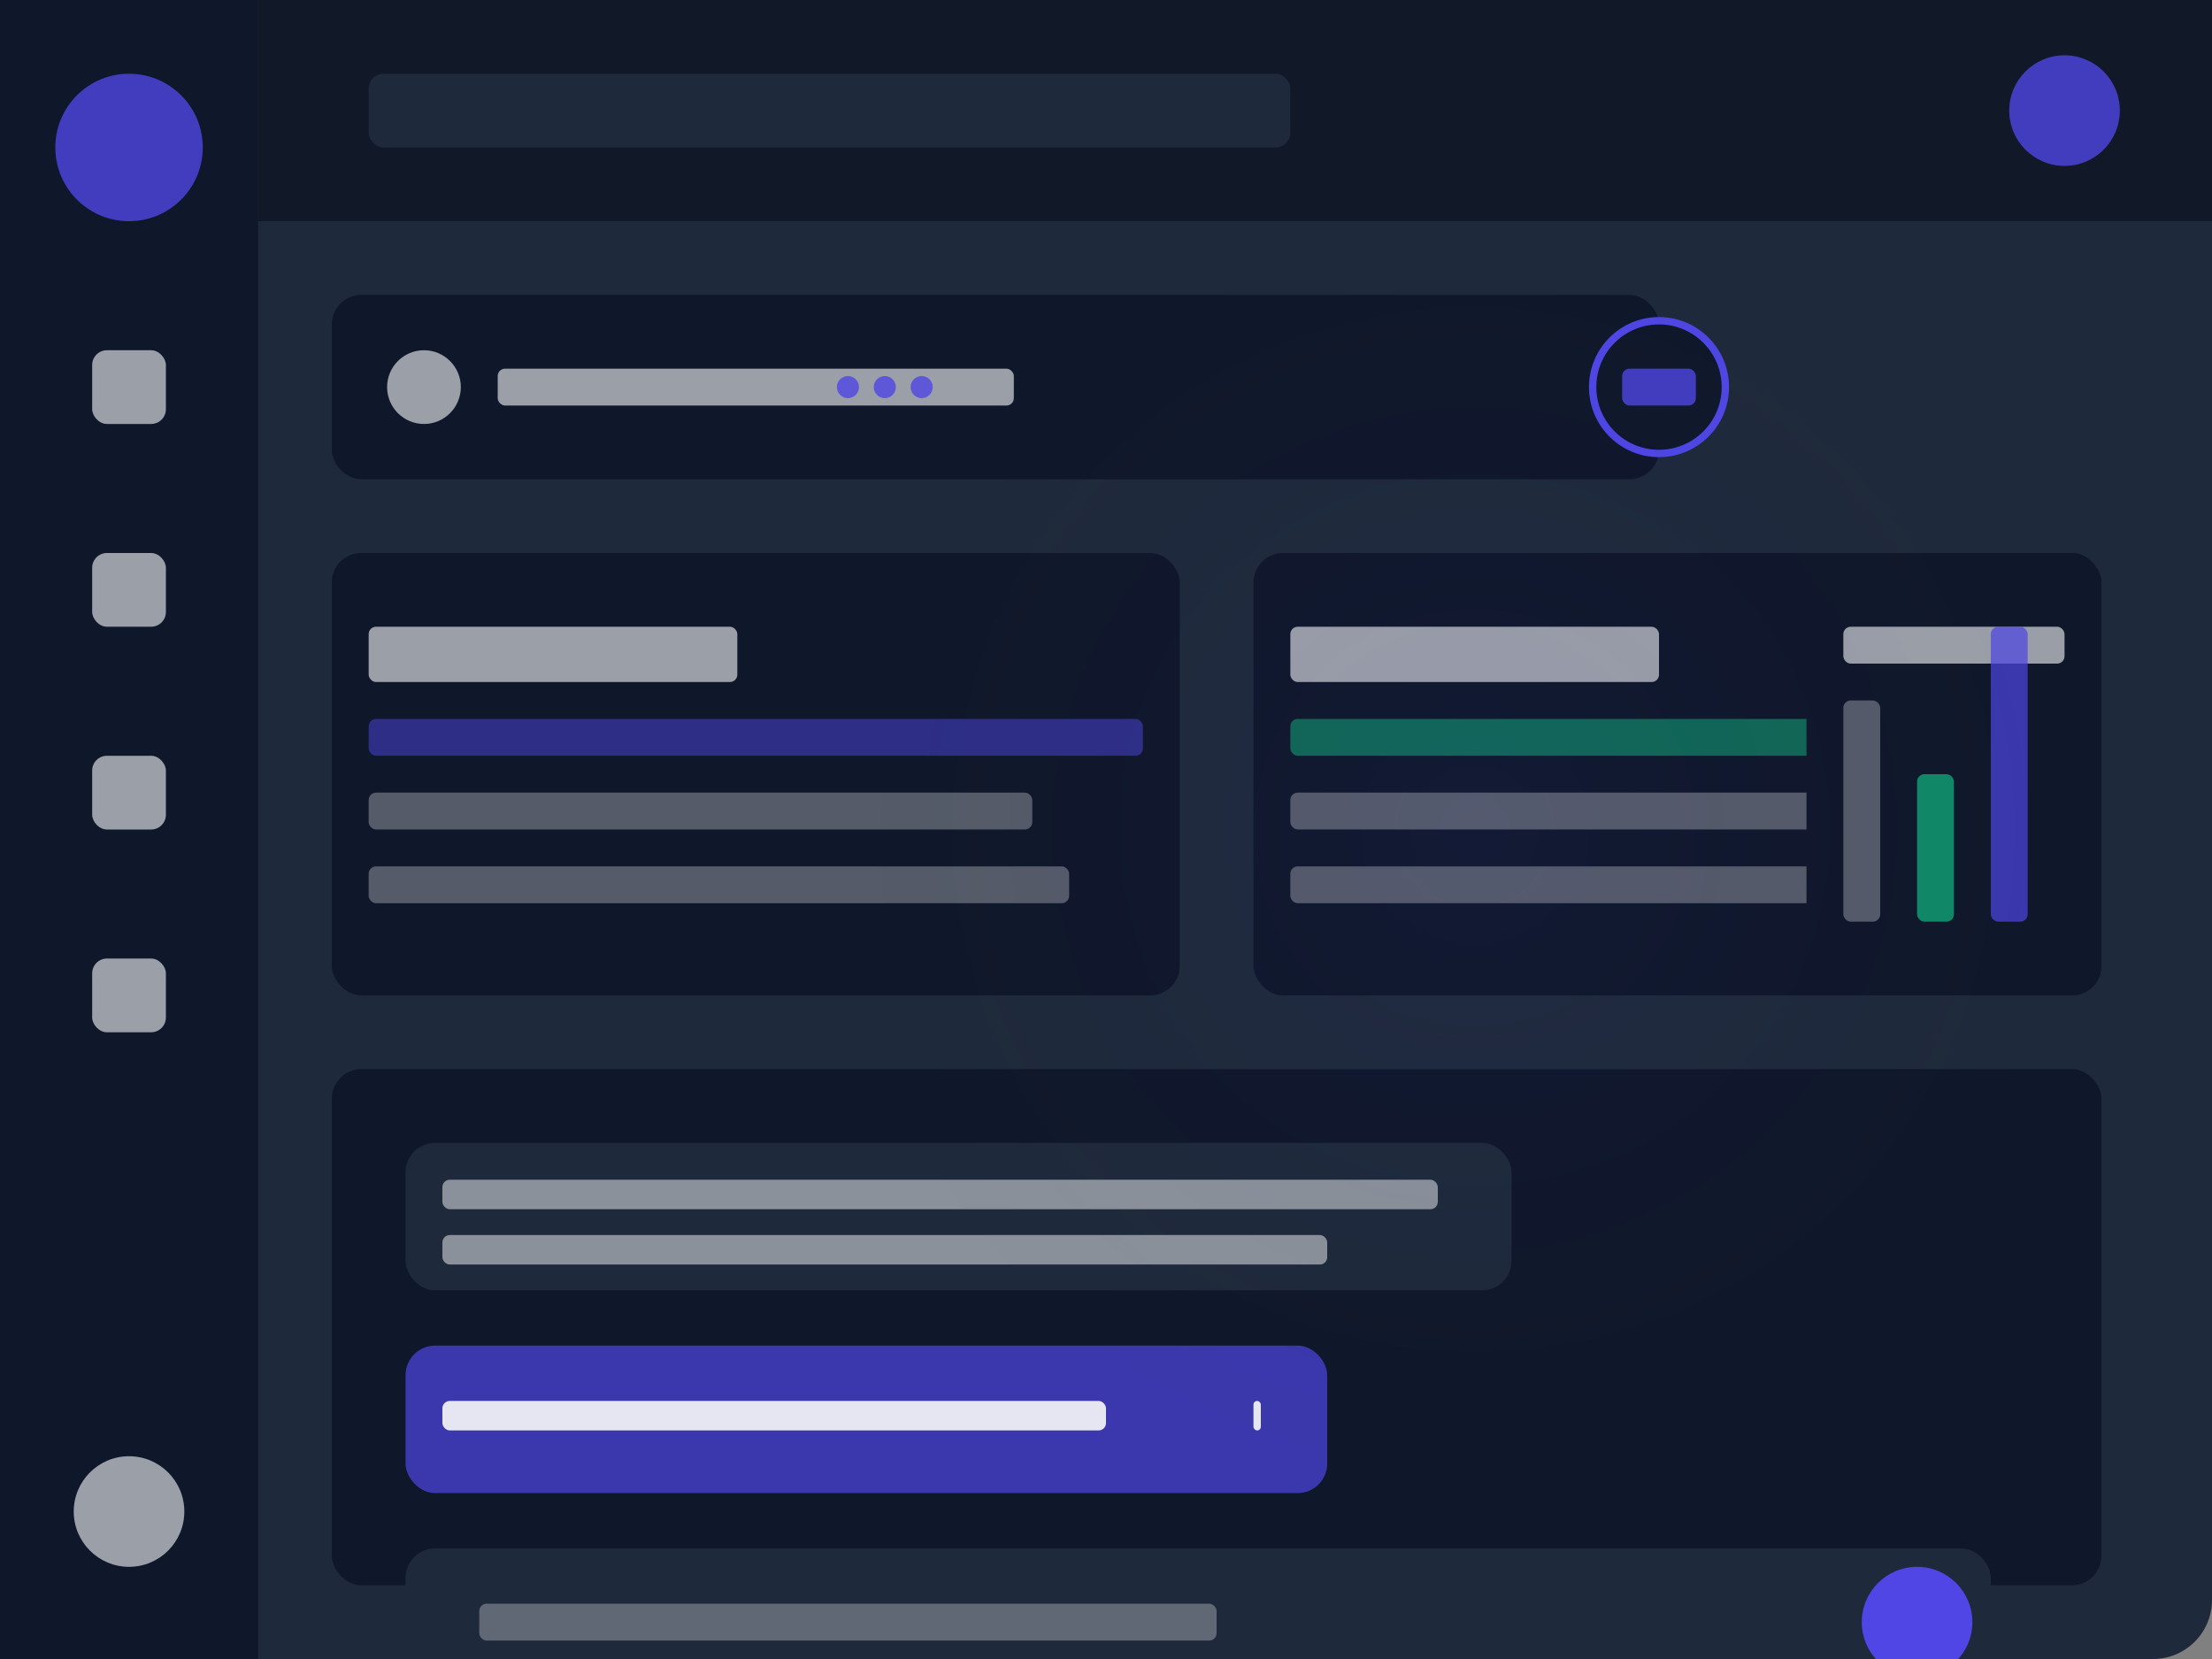 <?xml version="1.0" encoding="UTF-8"?>
<svg width="600" height="450" viewBox="0 0 600 450" xmlns="http://www.w3.org/2000/svg">
  <rect x="0" y="0" width="600" height="450" fill="#808080" stroke="none"/>
  <!-- Dashboard Background -->
  <rect x="0" y="0" width="600" height="450" rx="16" fill="#1e293b" />
  
  <!-- Sidebar -->
  <rect x="0" y="0" width="70" height="450" fill="#0f172a" />
  
  <!-- Sidebar Icons -->
  <circle cx="35" cy="40" r="20" fill="#4f46e5" opacity="0.8" />
  <rect x="25" y="95" width="20" height="20" rx="4" fill="#f9fafb" opacity="0.6" />
  <rect x="25" y="150" width="20" height="20" rx="4" fill="#f9fafb" opacity="0.6" />
  <rect x="25" y="205" width="20" height="20" rx="4" fill="#f9fafb" opacity="0.6" />
  <rect x="25" y="260" width="20" height="20" rx="4" fill="#f9fafb" opacity="0.6" />
  <circle cx="35" cy="410" r="15" fill="#f9fafb" opacity="0.6" />
  
  <!-- Header -->
  <rect x="70" y="0" width="530" height="60" fill="#111827" />
  <rect x="100" y="20" width="250" height="20" rx="4" fill="#1e293b" />
  <circle cx="560" cy="30" r="15" fill="#4f46e5" opacity="0.8" />
  
  <!-- Search Bar -->
  <rect x="90" y="80" width="360" height="50" rx="8" fill="#0f172a" />
  <circle cx="115" cy="105" r="10" fill="#f9fafb" opacity="0.6" />
  <rect x="135" y="100" width="140" height="10" rx="2" fill="#f9fafb" opacity="0.6" />
  
  <!-- Main Content -->
  <rect x="90" y="150" width="230" height="120" rx="8" fill="#0f172a" />
  <rect x="100" y="170" width="100" height="15" rx="2" fill="#f9fafb" opacity="0.6" />
  <rect x="100" y="195" width="210" height="10" rx="2" fill="#4f46e5" opacity="0.5" />
  <rect x="100" y="215" width="180" height="10" rx="2" fill="#f9fafb" opacity="0.3" />
  <rect x="100" y="235" width="190" height="10" rx="2" fill="#f9fafb" opacity="0.3" />
  
  <rect x="340" y="150" width="230" height="120" rx="8" fill="#0f172a" />
  <rect x="350" y="170" width="100" height="15" rx="2" fill="#f9fafb" opacity="0.6" />
  <rect x="350" y="195" width="180" height="10" rx="2" fill="#10b981" opacity="0.5" />
  <rect x="350" y="215" width="210" height="10" rx="2" fill="#f9fafb" opacity="0.3" />
  <rect x="350" y="235" width="190" height="10" rx="2" fill="#f9fafb" opacity="0.3" />
  
  <!-- Chat Interface -->
  <rect x="90" y="290" width="480" height="140" rx="8" fill="#0f172a" />
  
  <!-- AI Response -->
  <rect x="110" y="310" width="300" height="40" rx="8" fill="#1e293b" />
  <rect x="120" y="320" width="270" height="8" rx="2" fill="#f9fafb" opacity="0.5" />
  <rect x="120" y="335" width="240" height="8" rx="2" fill="#f9fafb" opacity="0.5" />
  
  <!-- User Input -->
  <rect x="110" y="365" width="250" height="40" rx="8" fill="#4f46e5" opacity="0.7" />
  <rect x="120" y="380" width="180" height="8" rx="2" fill="#f9fafb" opacity="0.9" />
  
  <!-- Chat Input -->
  <rect x="110" y="420" width="430" height="40" rx="8" fill="#1e293b" />
  <rect x="130" y="435" width="200" height="10" rx="2" fill="#f9fafb" opacity="0.3" />
  <circle cx="520" cy="440" r="15" fill="#4f46e5" />
  
  <!-- Blinking cursor effect -->
  <rect x="340" y="380" width="2" height="8" rx="1" fill="#f9fafb" opacity="0.9">
    <animate attributeName="opacity" values="0.9;0.3;0.9" dur="1.5s" repeatCount="indefinite" />
  </rect>
  
  <!-- Notification elements -->
  <circle cx="450" cy="105" r="18" fill="#0f172a" stroke="#4f46e5" stroke-width="2" />
  <rect x="440" y="100" width="20" height="10" rx="2" fill="#4f46e5" opacity="0.8" />
  
  <!-- Graph elements -->
  <rect x="490" y="150" width="80" height="120" rx="8" fill="#0f172a" />
  <rect x="500" y="170" width="60" height="10" rx="2" fill="#f9fafb" opacity="0.6" />
  <rect x="500" y="190" width="10" height="60" rx="2" fill="#f9fafb" opacity="0.3" />
  <rect x="520" y="210" width="10" height="40" rx="2" fill="#10b981" opacity="0.7" />
  <rect x="540" y="170" width="10" height="80" rx="2" fill="#4f46e5" opacity="0.7" />
  
  <!-- Glow effect -->
  <circle cx="400" cy="225" r="180" fill="url(#glowGradient)" opacity="0.06" />
  
  <!-- Gradients -->
  <defs>
    <radialGradient id="glowGradient" cx="0.5" cy="0.5" r="0.5" fx="0.5" fy="0.5">
      <stop offset="0%" stop-color="#4f46e5" stop-opacity="1" />
      <stop offset="100%" stop-color="#1e293b" stop-opacity="0" />
    </radialGradient>
  </defs>
  
  <!-- Animation elements -->
  <circle cx="230" cy="105" r="3" fill="#4f46e5" opacity="0.8">
    <animate attributeName="opacity" values="0.8;0.2;0.8" dur="2s" repeatCount="indefinite" />
  </circle>
  <circle cx="240" cy="105" r="3" fill="#4f46e5" opacity="0.8">
    <animate attributeName="opacity" values="0.8;0.2;0.8" dur="2s" begin="0.3s" repeatCount="indefinite" />
  </circle>
  <circle cx="250" cy="105" r="3" fill="#4f46e5" opacity="0.8">
    <animate attributeName="opacity" values="0.8;0.2;0.8" dur="2s" begin="0.6s" repeatCount="indefinite" />
  </circle>
</svg>